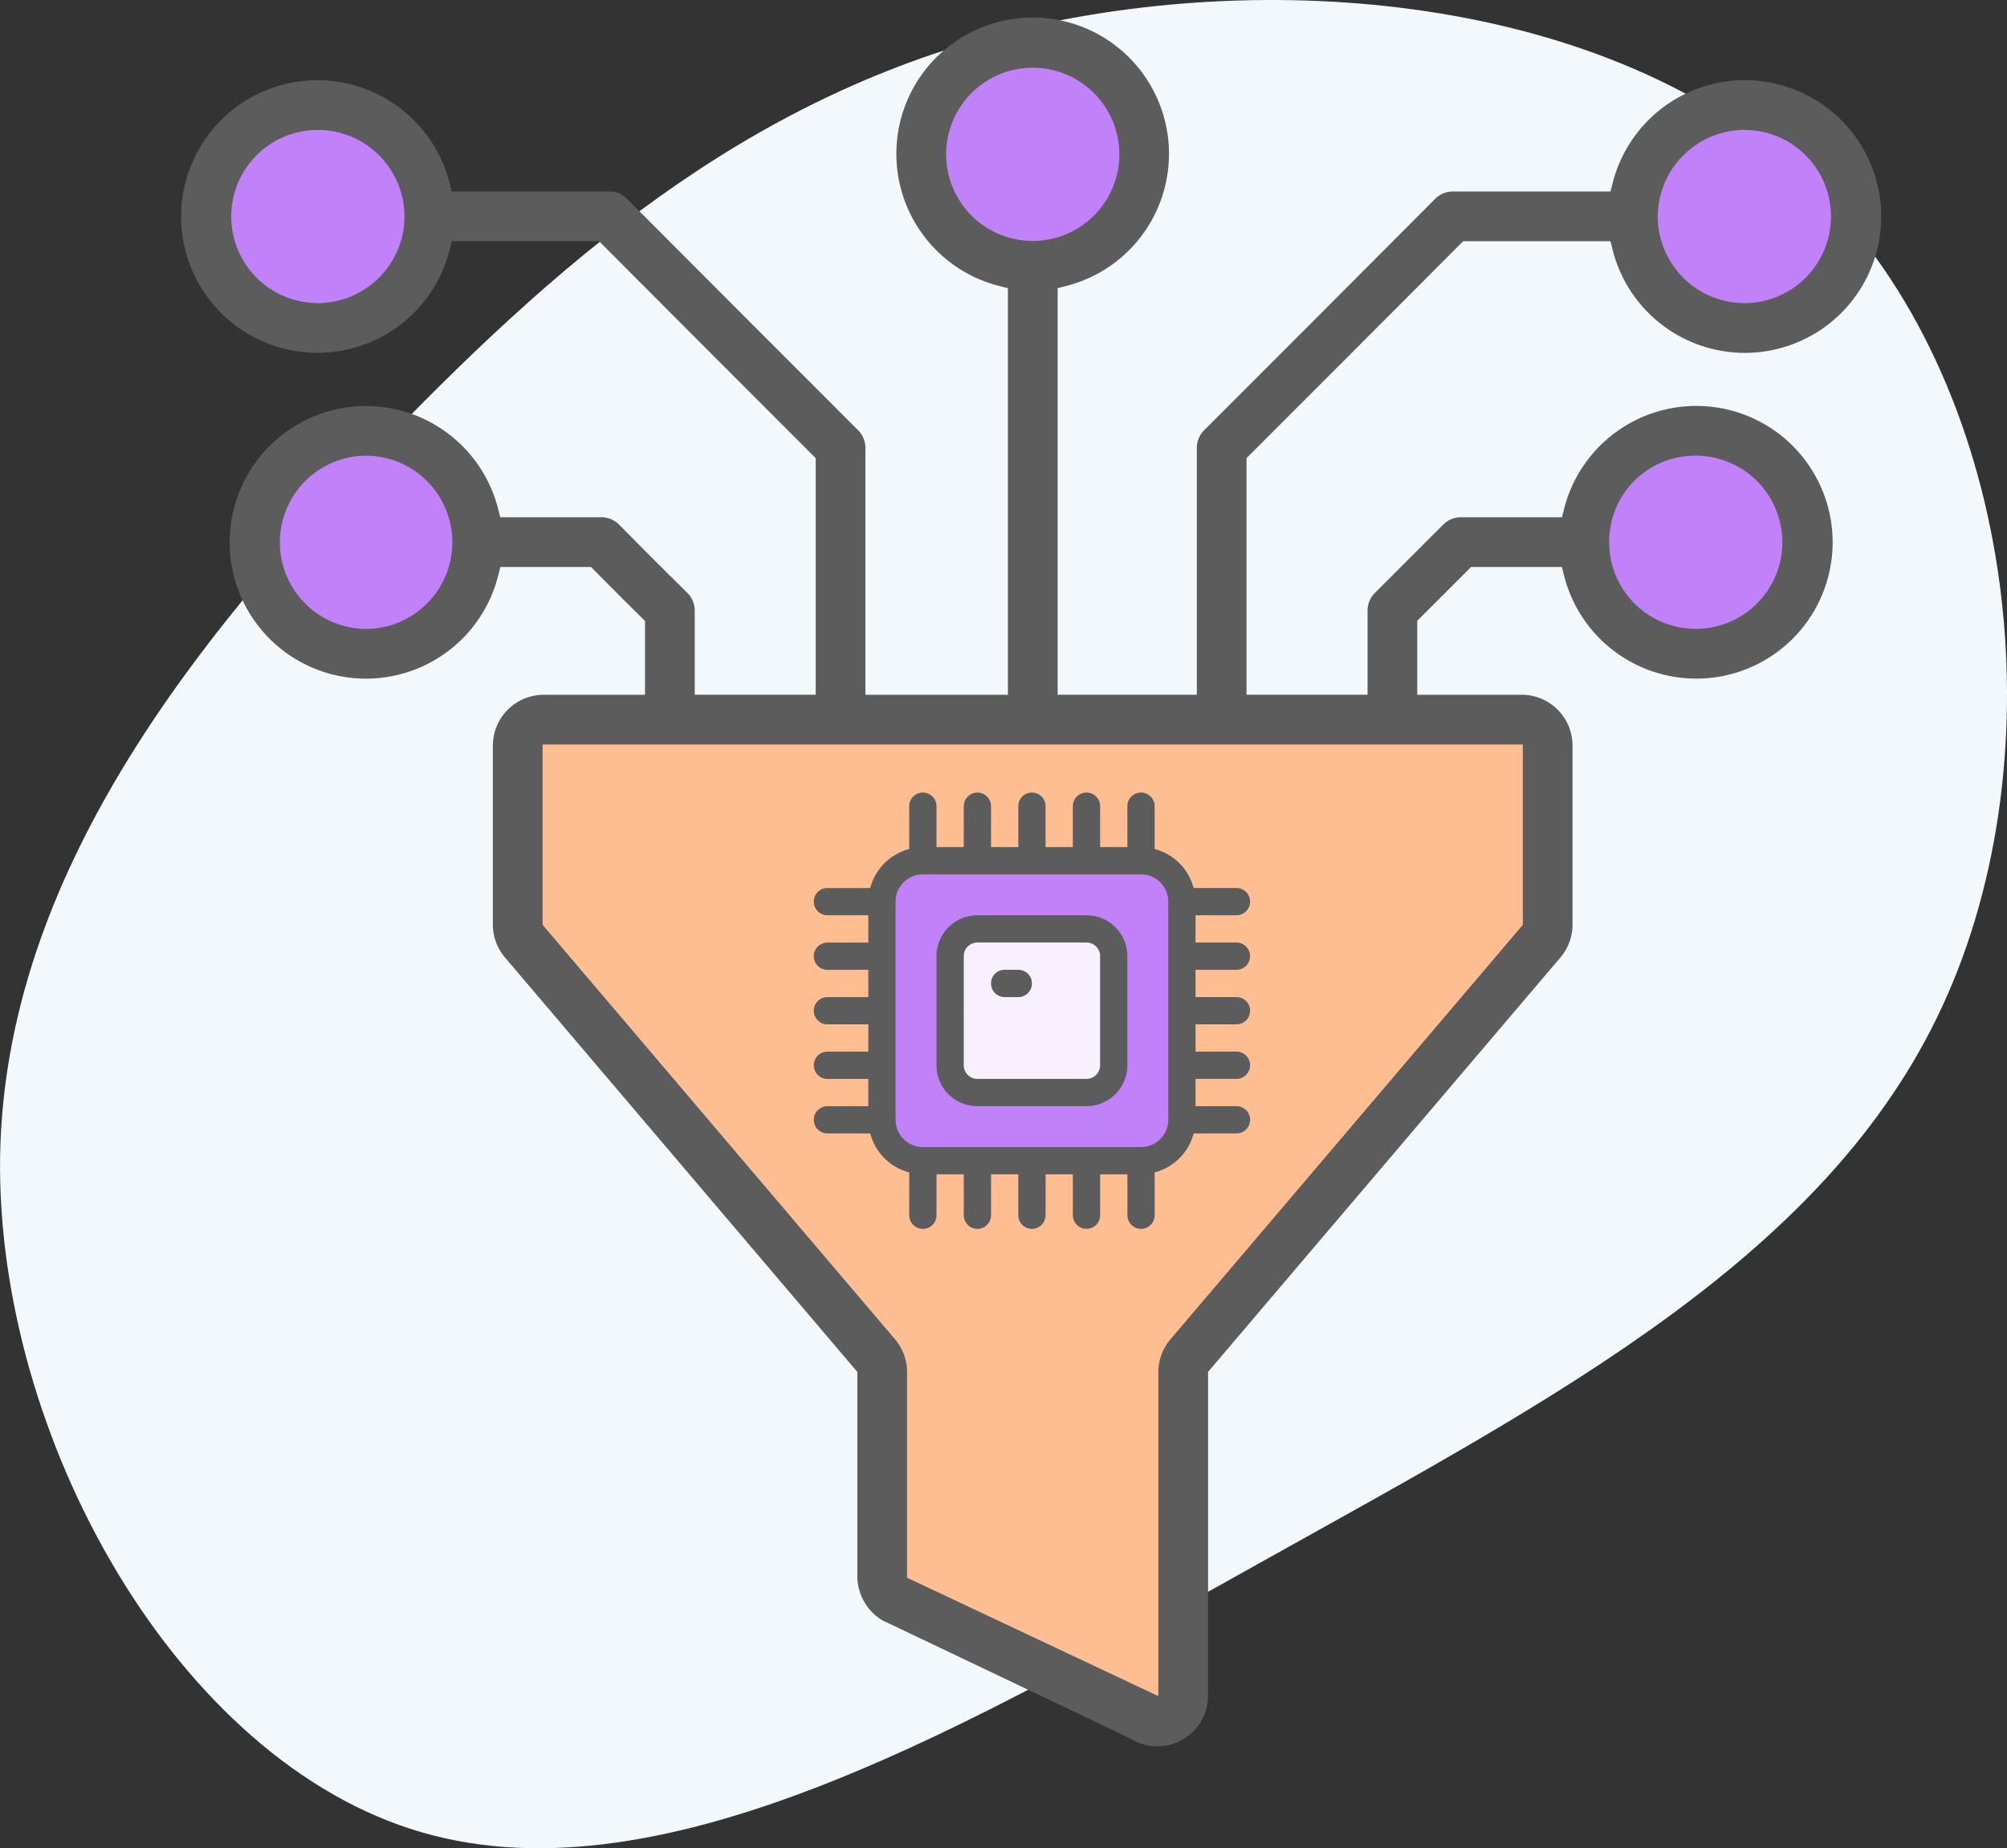<svg xmlns="http://www.w3.org/2000/svg" width="304.523" height="280.439" viewBox="0 0 304.523 280.439">
  <rect x="0" y="0" width="304.523" height="280.439" fill="#333333" stroke="none"/>
  <g id="Auto_data_extraction" transform="translate(-500.525 -501.345)">
    <g id="blob-shape_3_" data-name="blob-shape (3)" transform="translate(693.842 674.443)">
      <path id="Path_68214" data-name="Path 68214" d="M83.742-143.064c28.99,29.961,35.266,84.5,17.708,122.534C83.966,17.5,42.648,39.018-1.36,63.6c-44.082,24.581-90.854,52.152-127.988,41.318C-166.481,94.158-193.977,44.846-193.3,2.258c.747-42.588,29.662-78.526,58.428-108.412,28.766-29.812,57.382-53.571,97.579-62.836C2.9-178.18,54.677-172.95,83.742-143.064Z" transform="translate(0)" fill="#f2f8fc"/>
    </g>
    <path id="Path_68231" data-name="Path 68231" d="M-16775.947,309.186v54.723l-46.24-19.974V307.544l-55.818-64.3V212.052h157.33v31.192Z" transform="translate(17456 399)" fill="#ffbe92" stroke="#707070" stroke-width="1"/>
    <rect id="Rectangle_1575" data-name="Rectangle 1575" width="44" height="43" transform="translate(635 633)" fill="#c182f9"/>
    <rect id="Rectangle_1576" data-name="Rectangle 1576" width="24" height="25" transform="translate(645 642)" fill="#f8efff"/>
    <circle id="Ellipse_284" data-name="Ellipse 284" cx="16" cy="16" r="16" transform="translate(641 509)" fill="#c182f9"/>
    <circle id="Ellipse_286" data-name="Ellipse 286" cx="16" cy="16" r="16" transform="translate(749 521)" fill="#c182f9"/>
    <circle id="Ellipse_287" data-name="Ellipse 287" cx="16" cy="16" r="16" transform="translate(741 568)" fill="#c182f9"/>
    <circle id="Ellipse_288" data-name="Ellipse 288" cx="16" cy="16" r="16" transform="translate(539 568)" fill="#c182f9"/>
    <circle id="Ellipse_285" data-name="Ellipse 285" cx="16" cy="16" r="16" transform="translate(533 521)" fill="#c182f9"/>
    <g id="Group_12957" data-name="Group 12957" transform="translate(54 -140)">
      <path id="Path_68230" data-name="Path 68230" d="M260.752,28.555a20.691,20.691,0,0,0-40.109-.047l-.336,1.317H196.378a3.793,3.793,0,0,0-2.672,1.111C180.852,43.843,173.3,51.4,161.1,63.6l-2.453,2.453a3.751,3.751,0,0,0-1.106,2.664V106.18H136.42V44.49l1.318-.336a20.683,20.683,0,1,0-10.183.007l1.32.334v61.692H107.256V68.721a3.748,3.748,0,0,0-1.106-2.663L100.9,60.8C90.275,50.173,82.934,42.827,71.091,30.936a3.793,3.793,0,0,0-2.671-1.111H44.486l-.337-1.317a20.683,20.683,0,1,0,.012,10.183l.334-1.321H66.851l.513.515C79.538,50.1,87.028,57.6,99.2,69.77l.513.513v35.9H81.356V93.409a3.813,3.813,0,0,0-1.123-2.688c-4.109-4.053-6.334-6.278-10.348-10.346A3.8,3.8,0,0,0,67.2,79.251H51.848l-.337-1.316a20.682,20.682,0,1,0,.016,10.187l.334-1.322H65.624l.514.519c2.6,2.622,4.536,4.563,7.157,7.158l.519.513v11.2H58.428a7.723,7.723,0,0,0-7.7,7.7v27.169a7.7,7.7,0,0,0,1.93,5.1l53.371,62.777V240a7.875,7.875,0,0,0,3.777,6.616L147.353,264.5a7.7,7.7,0,0,0,11.894-6.458v-49.11l53.35-62.752a7.726,7.726,0,0,0,1.951-5.123V113.887a7.723,7.723,0,0,0-7.7-7.7H190.983V94.97l8.174-8.174h13.775l.334,1.322a20.688,20.688,0,1,0,.012-10.184l-.336,1.317H197.6a3.751,3.751,0,0,0-2.662,1.105l-10.39,10.386a3.754,3.754,0,0,0-1.1,2.663v12.776H165.082v-35.9l2.8-2.8c10.865-10.867,18.158-18.161,29.551-29.6l.513-.515H220.3l.333,1.321a20.691,20.691,0,1,0,40.122-10.136ZM37.319,33.794h0A13.183,13.183,0,0,1,24.188,46.759h-.011a13.141,13.141,0,0,1-.01-26.282h.01A13.171,13.171,0,0,1,37.318,33.53v.036c0,.033,0,.066,0,.1S37.32,33.751,37.319,33.794Zm-5.768,62.4h0a13.141,13.141,0,0,1,0-26.282h0a13.142,13.142,0,0,1,0,26.283ZM233.24,69.907h0A13.141,13.141,0,1,1,220.1,83.05,13.049,13.049,0,0,1,233.244,69.907ZM119.5,24.187h0a13.141,13.141,0,1,1,13.141,13.141A13.156,13.156,0,0,1,119.5,24.186ZM207,113.73v27.364l-.417.5-52.933,62.262a7.715,7.715,0,0,0-1.951,5.122v49.146L113.575,240.16V208.97a7.69,7.69,0,0,0-1.929-5.1L58.274,141.094V113.73ZM249.91,42.906a13.054,13.054,0,0,1-9.29,3.854h-.009a13.17,13.17,0,0,1-13.139-13.066l0-.288.009-.03a13.21,13.21,0,0,1,13.125-12.9h.009a13.141,13.141,0,0,1,9.3,22.428Z" transform="translate(470.58 640.577)" fill="#5c5c5c"/>
      <g id="Group_12955" data-name="Group 12955" transform="translate(16635 271.617)">
        <path id="Path_68227" data-name="Path 68227" d="M33.206,47.963h16.55a6.206,6.206,0,0,0,6.206-6.206V25.206A6.206,6.206,0,0,0,49.757,19H33.206A6.206,6.206,0,0,0,27,25.206v16.55A6.206,6.206,0,0,0,33.206,47.963ZM31.138,25.206a2.069,2.069,0,0,1,2.069-2.069h16.55a2.069,2.069,0,0,1,2.069,2.069v16.55a2.069,2.069,0,0,1-2.069,2.069H33.206a2.069,2.069,0,0,1-2.069-2.069Z" transform="translate(-16073.382 489.607)" fill="#5c5c5c"/>
        <path id="Path_68228" data-name="Path 68228" d="M20.069,57.582a2.069,2.069,0,1,0,0,4.138h6.5a8.257,8.257,0,0,0,5.913,5.913v6.5a2.069,2.069,0,1,0,4.138,0V67.926h4.138v6.206a2.069,2.069,0,0,0,4.138,0V67.926h4.138v6.206a2.069,2.069,0,0,0,4.138,0V67.926h4.138v6.206a2.069,2.069,0,0,0,4.138,0V67.926h4.138v6.206a2.069,2.069,0,0,0,4.138,0v-6.5a8.257,8.257,0,0,0,5.913-5.913h6.5a2.069,2.069,0,1,0,0-4.138H75.926V53.445h6.206a2.069,2.069,0,0,0,0-4.138H75.926V45.169h6.206a2.069,2.069,0,0,0,0-4.138H75.926V36.894h6.206a2.069,2.069,0,1,0,0-4.138H75.926V28.619h6.206a2.069,2.069,0,0,0,0-4.138h-6.5a8.257,8.257,0,0,0-5.913-5.913v-6.5a2.069,2.069,0,1,0-4.138,0v6.206H61.445V12.069a2.069,2.069,0,0,0-4.138,0v6.206H53.169V12.069a2.069,2.069,0,0,0-4.138,0v6.206H44.894V12.069a2.069,2.069,0,0,0-4.138,0v6.206H36.619V12.069a2.069,2.069,0,1,0-4.138,0v6.5a8.257,8.257,0,0,0-5.913,5.913h-6.5a2.069,2.069,0,0,0,0,4.138h6.206v4.138H20.069a2.069,2.069,0,1,0,0,4.138h6.206v4.138H20.069a2.069,2.069,0,1,0,0,4.138h6.206v4.138H20.069a2.069,2.069,0,1,0,0,4.138h6.206v4.138ZM34.55,22.413h33.1a4.137,4.137,0,0,1,4.138,4.138v33.1a4.137,4.137,0,0,1-4.138,4.138H34.55a4.137,4.137,0,0,1-4.138-4.138V26.55A4.137,4.137,0,0,1,34.55,22.413Z" transform="translate(-16083 479.988)" fill="#5c5c5c"/>
        <path id="Path_68229" data-name="Path 68229" d="M33.069,27.138h2.069a2.069,2.069,0,1,0,0-4.138H33.069a2.069,2.069,0,1,0,0,4.138Z" transform="translate(-16069.105 493.882)" fill="#5c5c5c"/>
      </g>
    </g>
  </g>
</svg>
